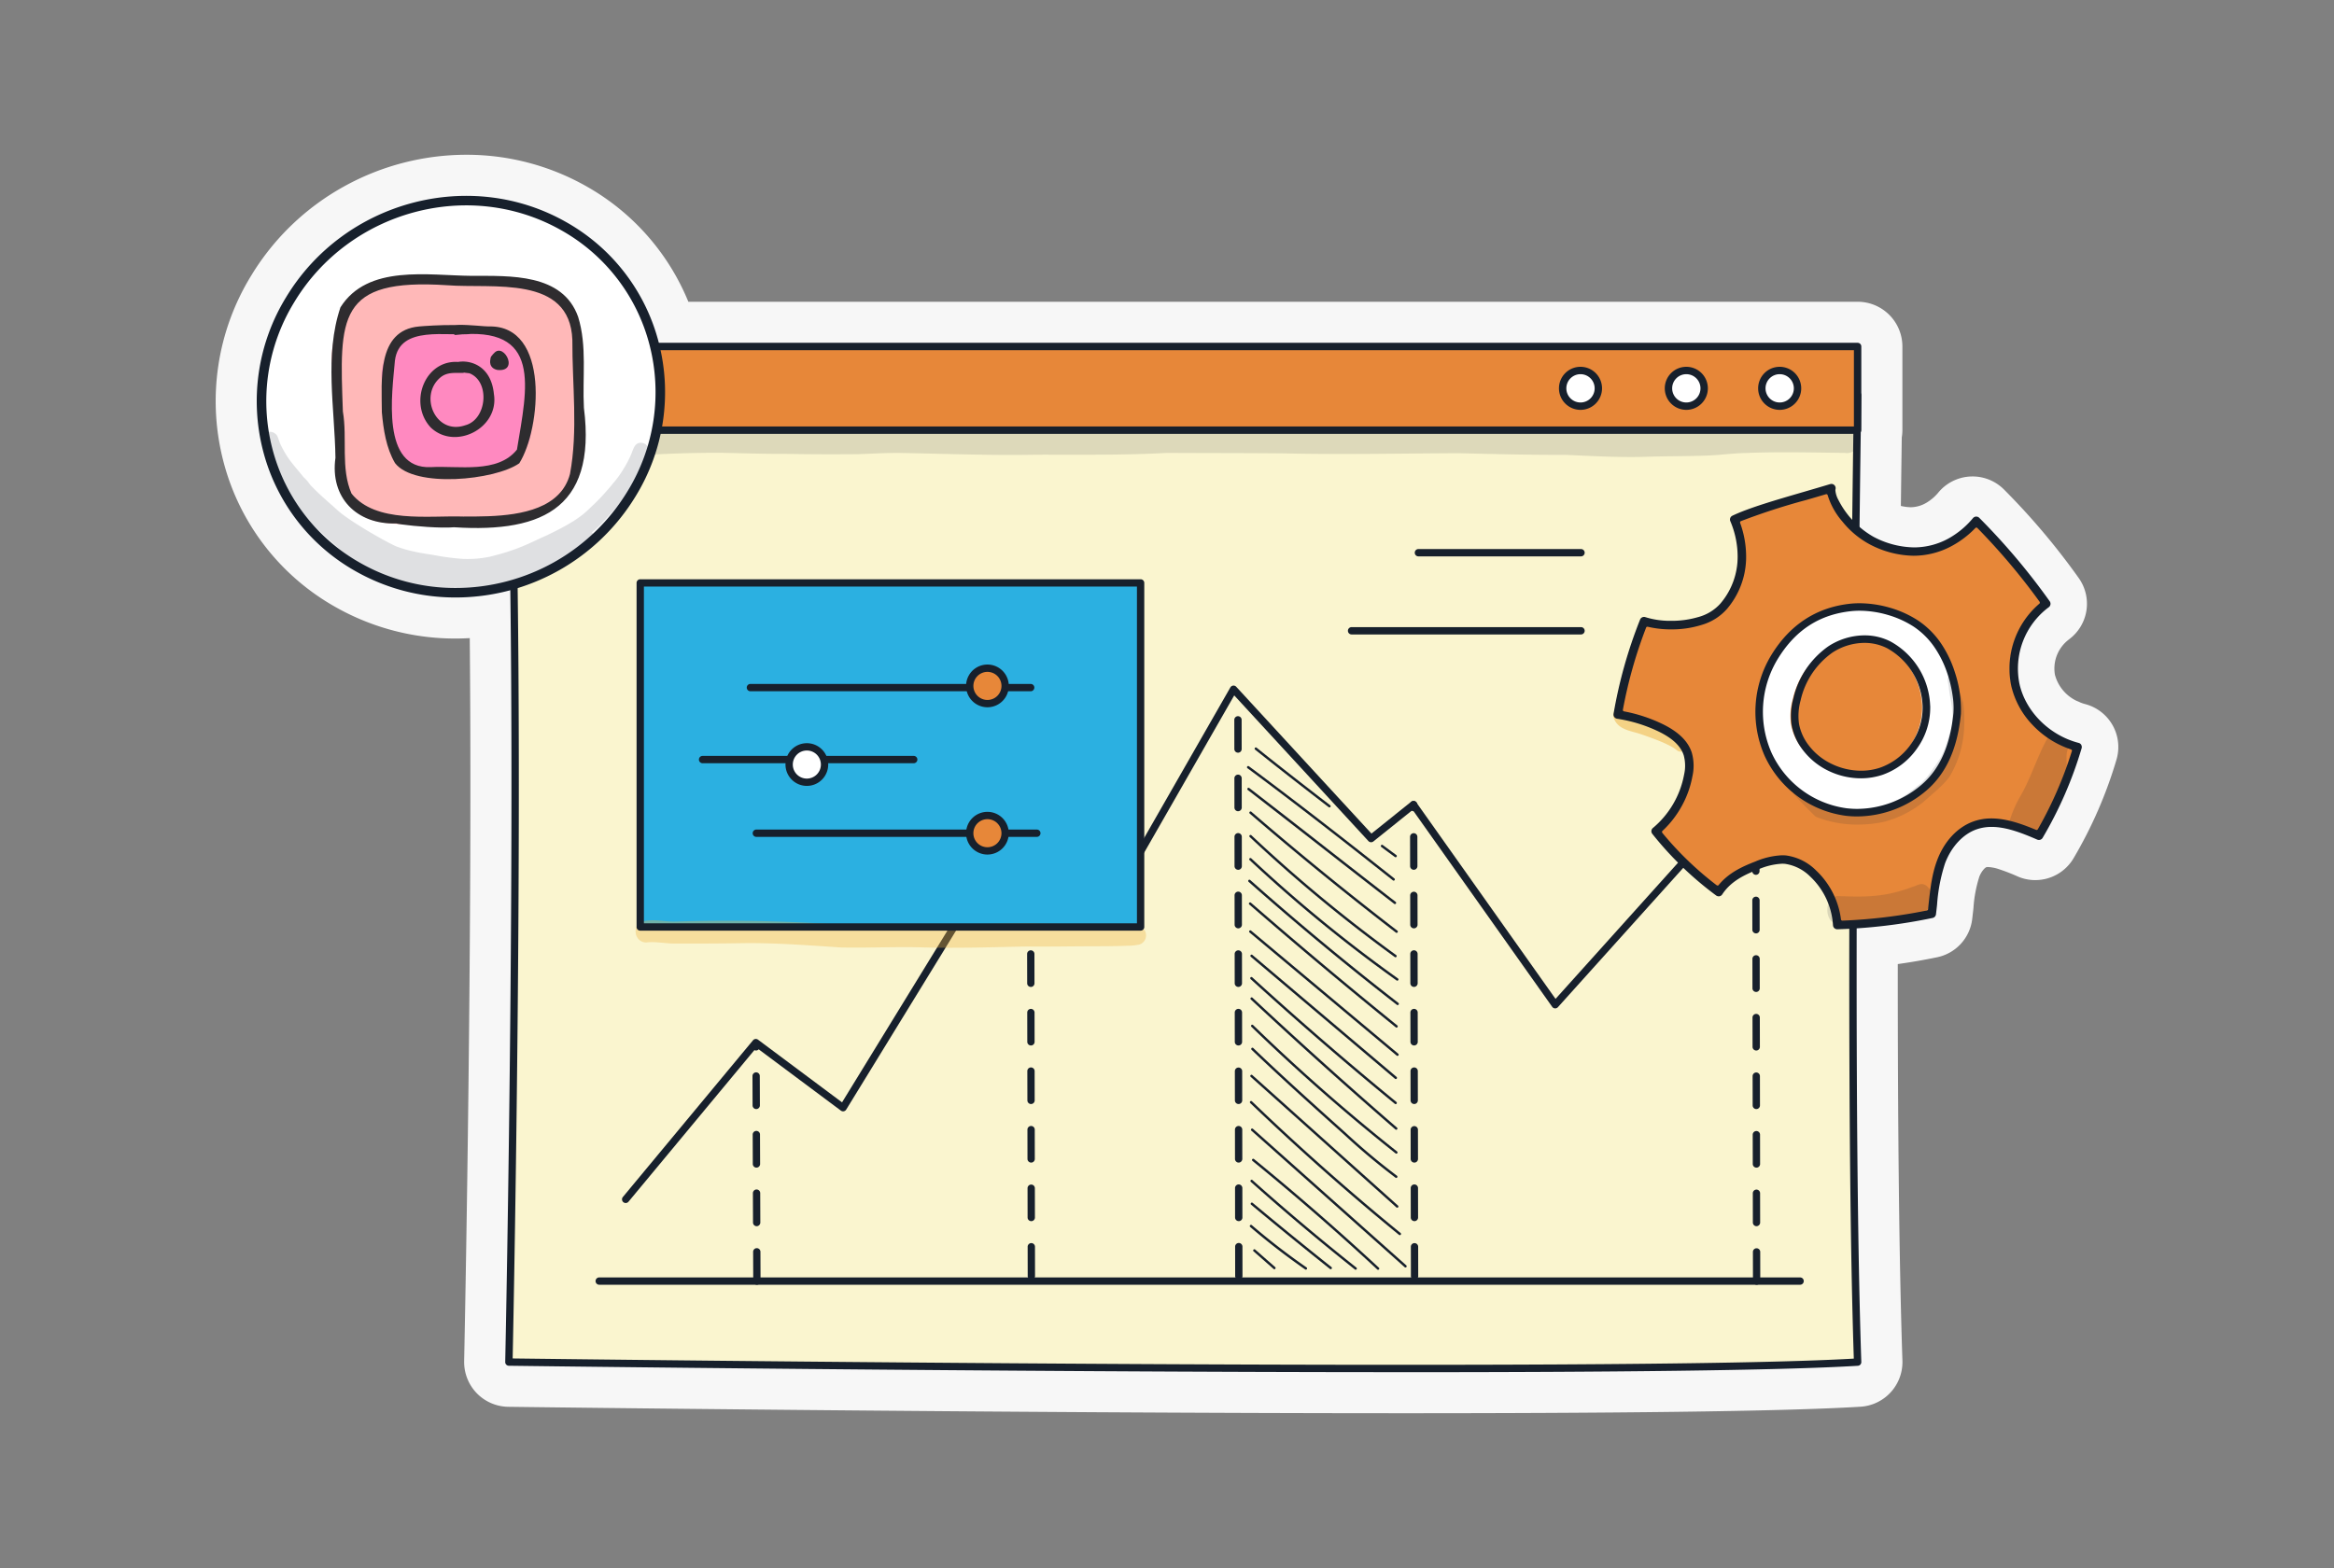 <svg xmlns="http://www.w3.org/2000/svg" xmlns:xlink="http://www.w3.org/1999/xlink" width="625" height="420" viewBox="0 0 625 420">
  <rect x="0" y="0" width="625" height="420" fill="#808080" stroke="none"/>
  <defs>
    <clipPath id="clip-path">
      <rect id="Rectangle_7994" data-name="Rectangle 7994" width="625" height="420" transform="translate(8622 2301)" fill="#e2e2e2" stroke="#c6c6c6" stroke-width="2" stroke-dasharray="10"/>
    </clipPath>
    <clipPath id="clip-path-2">
      <rect id="Rectangle_8131" data-name="Rectangle 8131" width="361.683" height="7.825" transform="translate(78.076 73.135)" fill="none"/>
    </clipPath>
    <clipPath id="clip-path-3">
      <rect id="Rectangle_8130" data-name="Rectangle 8130" width="361.673" height="7.823" transform="translate(78.079 73.137)" fill="none"/>
    </clipPath>
    <clipPath id="clip-path-4">
      <rect id="Rectangle_8133" data-name="Rectangle 8133" width="103.591" height="49.395" transform="translate(12.338 74.207)" fill="none"/>
    </clipPath>
    <clipPath id="clip-path-5">
      <rect id="Rectangle_8132" data-name="Rectangle 8132" width="103.591" height="49.387" transform="translate(12.338 74.215)" fill="none"/>
    </clipPath>
    <clipPath id="clip-path-6">
      <rect id="Rectangle_8136" data-name="Rectangle 8136" width="136.723" height="7.38" transform="translate(112.44 205.047)" fill="none"/>
    </clipPath>
    <clipPath id="clip-path-7">
      <rect id="Rectangle_8135" data-name="Rectangle 8135" width="136.72" height="7.377" transform="translate(112.443 205.05)" fill="none"/>
    </clipPath>
    <clipPath id="clip-path-8">
      <rect id="Rectangle_8138" data-name="Rectangle 8138" width="19.819" height="12.145" transform="translate(374.223 147.756)" fill="none"/>
    </clipPath>
    <clipPath id="clip-path-9">
      <rect id="Rectangle_8137" data-name="Rectangle 8137" width="19.819" height="12.146" transform="translate(374.224 147.755)" fill="none"/>
    </clipPath>
    <clipPath id="clip-path-10">
      <rect id="Rectangle_8140" data-name="Rectangle 8140" width="45.935" height="40.368" transform="translate(422.342 139.048)" fill="none"/>
    </clipPath>
    <clipPath id="clip-path-12">
      <rect id="Rectangle_8142" data-name="Rectangle 8142" width="16.597" height="26.412" transform="translate(479.667 155.847)" fill="none"/>
    </clipPath>
    <clipPath id="clip-path-13">
      <rect id="Rectangle_8141" data-name="Rectangle 8141" width="16.597" height="26.41" transform="translate(479.667 155.848)" fill="none"/>
    </clipPath>
    <clipPath id="clip-path-14">
      <rect id="Rectangle_8144" data-name="Rectangle 8144" width="27.985" height="10.795" transform="translate(431.571 195.344)" fill="none"/>
    </clipPath>
    <clipPath id="clip-path-15">
      <rect id="Rectangle_8143" data-name="Rectangle 8143" width="27.984" height="10.793" transform="translate(431.572 195.344)" fill="none"/>
    </clipPath>
  </defs>
  <g id="publicite-instagram-ads-illustration-grand" transform="translate(-8622 -2301)" clip-path="url(#clip-path)">
    <path id="Tracé_38819" data-name="Tracé 38819" d="M507.98,152.848l-.047-.083a11.886,11.886,0,0,0-7.4-5.646l.052.014a10.925,10.925,0,0,1-1.184-.389c-.377-.179-.757-.345-1.144-.5a10.834,10.834,0,0,1-5.743-6.953,9.735,9.735,0,0,1,3.778-9.484l-.006-.008a11.871,11.871,0,0,0,2.637-16.372l-.031-.045a187.369,187.369,0,0,0-20-23.7,11.9,11.9,0,0,0-8.3-3.517h-.188l-.617.018a11.9,11.9,0,0,0-8.536,4.337l.033-.04a12.331,12.331,0,0,1-2.873,2.537l-.068.044a8.439,8.439,0,0,1-4.476,1.349,13.179,13.179,0,0,1-2.608-.347c.09-7.33.174-13.544.24-18.346a11.949,11.949,0,0,0,.166-1.944V51.339A11.988,11.988,0,0,0,439.678,39.37H126.569A62.806,62.806,0,0,0,99.307,8.47,65.006,65.006,0,0,0,67.106,0,67.7,67.7,0,0,0,34.5,8.412,66.9,66.9,0,0,0,9.491,32.4,64.167,64.167,0,0,0,2.059,82.109,62.8,62.8,0,0,0,32.043,121.12a65.012,65.012,0,0,0,32.074,8.462h.125c1.266,0,2.53-.044,3.793-.116.116,12.732.166,25.921.166,39.154,0,76-1.646,153.394-1.67,154.5v.251a12.027,12.027,0,0,0,3.236,8.207l.231.239a12.011,12.011,0,0,0,8.285,3.55h.085c1.992.025,133.3,1.716,239.64,1.721,26.8,0,52.01-.107,73.2-.377,10.6-.135,20.183-.31,28.473-.534s15.278-.495,20.746-.83h.009a11.988,11.988,0,0,0,11.244-11.964c0-.134,0-.266-.007-.4v-.007c-.931-27.529-1.244-65.5-1.243-103.8v-2.4q5.3-.738,10.541-1.826a11.885,11.885,0,0,0,9.39-10.235c.1-.813.181-1.56.256-2.209l.019-.194.017-.142.016-.157c.021-.19.033-.341.043-.487a34.98,34.98,0,0,1,1.56-8.177,6.7,6.7,0,0,1,1.22-2,3.056,3.056,0,0,1,.5-.444l.089-.054a1.392,1.392,0,0,1,.41-.068h.108a10.551,10.551,0,0,1,2.911.573,51.887,51.887,0,0,1,5.038,1.955h-.012a11.857,11.857,0,0,0,4.712.976h.008a11.9,11.9,0,0,0,10.175-5.74l.054-.091A117.043,117.043,0,0,0,509,162l.009-.03a11.9,11.9,0,0,0-1.026-9.124" transform="translate(8679.758 2342.456)" fill="#f7f7f7"/>
    <path id="Tracé_38820" data-name="Tracé 38820" d="M78.516,323.383s3.788-175.019,0-259.009H439.679s-2.83,175.128,0,259.009c-63.445,3.9-361.163,0-361.163,0" transform="translate(8679.758 2342.456)" fill="#faf5cf"/>
    <path id="Tracé_38821" data-name="Tracé 38821" d="M318,326.09c-106.225,0-237.514-1.693-239.494-1.719a.987.987,0,0,1-.976-1v-.012c.038-1.751,3.745-175.948,0-258.943a.989.989,0,0,1,.944-1.032H439.677a.992.992,0,0,1,.988,1V64.4c-.028,1.751-2.794,176.061,0,258.959a.987.987,0,0,1-.927,1.02c-21.029,1.29-68.211,1.721-121.743,1.721M79.523,322.413c18.956.241,296.361,3.689,359.134.045-2.636-80.01-.207-242.73.016-257.09H79.548c3.525,80.156.273,242.732-.024,257.044" transform="translate(8679.758 2342.456)" fill="#17202c"/>
    <rect id="Rectangle_8129" data-name="Rectangle 8129" width="361.163" height="22.408" transform="translate(8758.273 2393.814)" fill="#e78739"/>
    <path id="Tracé_38822" data-name="Tracé 38822" d="M439.677,74.754H78.514a.988.988,0,0,1-.988-.988V51.358a.99.99,0,0,1,.988-.99H439.677a.989.989,0,0,1,.988.99V73.766a.988.988,0,0,1-.988.988M79.5,72.776H438.685V52.34H79.5Z" transform="translate(8679.758 2342.456)" fill="#17202c"/>
    <path id="Tracé_38823" data-name="Tracé 38823" d="M360.685,62.56a4.778,4.778,0,1,1,4.778,4.778,4.778,4.778,0,0,1-4.778-4.778" transform="translate(8679.758 2342.456)" fill="#fff"/>
    <path id="Tracé_38824" data-name="Tracé 38824" d="M365.469,68.328a5.767,5.767,0,1,1,5.766-5.768,5.767,5.767,0,0,1-5.766,5.768m0-9.556a3.79,3.79,0,1,0,3.79,3.79,3.79,3.79,0,0,0-3.79-3.79" transform="translate(8679.758 2342.456)" fill="#17202c"/>
    <path id="Tracé_38825" data-name="Tracé 38825" d="M389.028,62.56a4.778,4.778,0,1,1,4.778,4.778,4.778,4.778,0,0,1-4.778-4.778" transform="translate(8679.758 2342.456)" fill="#fff"/>
    <path id="Tracé_38826" data-name="Tracé 38826" d="M393.806,68.328a5.767,5.767,0,1,1,5.766-5.768,5.767,5.767,0,0,1-5.766,5.768m0-9.556a3.79,3.79,0,1,0,3.79,3.79,3.79,3.79,0,0,0-3.79-3.79" transform="translate(8679.758 2342.456)" fill="#17202c"/>
    <g id="Groupe_11539" data-name="Groupe 11539" transform="translate(8679.758 2342.456)" opacity="0.129">
      <g id="Groupe_11538" data-name="Groupe 11538">
        <g id="Groupe_11537" data-name="Groupe 11537" clip-path="url(#clip-path-2)">
          <g id="Groupe_11536" data-name="Groupe 11536">
            <g id="Groupe_11535" data-name="Groupe 11535" clip-path="url(#clip-path-3)">
              <path id="Tracé_38827" data-name="Tracé 38827" d="M438.418,74.785a2.824,2.824,0,0,0-1.446-.362c-.9-.1-1.812-.01-2.711-.111-3.7-.178-7.4-.273-11.1-.352-11.117-.379-22.192.9-33.3.707-5.653.063-11.307.243-16.96.008-4.379-.036-8.734-.494-13.109-.6-12.65.083-25.281-.929-37.931-.634q-16.465.219-32.928-.178c-8.764-.089-17.525-.008-26.289-.065-7.307-.279-14.587.466-21.89.454-15.992.227-32,.257-47.985-.219-5.833-.091-11.676-.288-17.5.083-4.889.283-9.789.1-14.684.168-5.42-.018-10.84-.069-16.262-.087-6.386-.275-12.777-.421-19.167-.194-5.211.008-10.408.407-15.614.559-4.794.01-9.587.085-14.381.067a103.7,103.7,0,0,0-10.666-.186c-1.865.162-4.039-.484-5.507.956a3.233,3.233,0,0,0,2.266,5.472c4.2.138,8.422-.036,12.617.364,6.169.2,12.36.233,18.525-.067,7.566-.488,15.144-.763,22.728-.747,5.857.117,11.712.326,17.572.294,6.426.128,12.856.128,19.282.081,4.173-.134,8.343-.425,12.522-.3,11.642.217,23.279.664,34.927.445,11.763-.032,23.532.168,35.283-.484,10.5.057,20.991.03,31.485.134,15.571.344,31.14.01,46.708-.051,9.453.225,18.9.478,28.359.433,7.082.31,14.17.727,21.262.539,5.647-.2,11.3-.13,16.948-.348,3.409-.124,6.8-.611,10.206-.678,8.854-.36,17.713-.132,26.563-.032a3.228,3.228,0,0,0,2.739-.779,2.768,2.768,0,0,0-.553-4.3" fill="#17202c"/>
            </g>
          </g>
        </g>
      </g>
    </g>
    <path id="Tracé_38828" data-name="Tracé 38828" d="M414.029,62.56a4.778,4.778,0,1,1,4.778,4.778,4.778,4.778,0,0,1-4.778-4.778" transform="translate(8679.758 2342.456)" fill="#fff"/>
    <path id="Tracé_38829" data-name="Tracé 38829" d="M418.807,68.328a5.767,5.767,0,1,1,5.766-5.768,5.767,5.767,0,0,1-5.766,5.768m0-9.556a3.79,3.79,0,1,0,3.79,3.79,3.79,3.79,0,0,0-3.79-3.79" transform="translate(8679.758 2342.456)" fill="#17202c"/>
    <path id="Tracé_38830" data-name="Tracé 38830" d="M19.969,38.78C35.206,13.58,68.018,4.79,93.256,19.154S126.6,65.6,111.365,90.8s-48.049,33.991-73.287,19.626S4.732,63.98,19.969,38.78" transform="translate(8679.758 2342.456)" fill="#fff"/>
    <g id="Groupe_11544" data-name="Groupe 11544" transform="translate(8679.758 2342.456)" opacity="0.14">
      <g id="Groupe_11543" data-name="Groupe 11543">
        <g id="Groupe_11542" data-name="Groupe 11542" clip-path="url(#clip-path-4)">
          <g id="Groupe_11541" data-name="Groupe 11541">
            <g id="Groupe_11540" data-name="Groupe 11540" clip-path="url(#clip-path-5)">
              <path id="Tracé_38831" data-name="Tracé 38831" d="M113.885,77.138c-1.686-.032-2.049,1.686-2.565,2.945a28.4,28.4,0,0,1-2.14,4.113,25.6,25.6,0,0,1-2.87,3.924c.2-.2-1.551,1.933-3.448,3.936-1.749,1.784-1.445,1.432-2.63,2.565-2.59,2.609-5.68,4.475-11.391,7.232-5.34,2.4-7.849,3.939-15.484,5.822a30.084,30.084,0,0,1-6.957.582,63.3,63.3,0,0,1-7.13-.879h.04c-2.042-.375-4.109-.613-6.133-1.079a32.928,32.928,0,0,1-4.893-1.425C44.65,103.206,35.32,97.774,32.5,95.1c-2.136-1.942-4.367-3.788-6.38-5.859-1.684-1.662-.616-.921-2.376-2.7-.038-.032-.078-.048-.117-.078-2.8-3.486-4.285-4.777-6.249-8.843-.261-.6-.146-.318-.677-1.775a2.221,2.221,0,0,0-4.283,0,4.575,4.575,0,0,0,.568,2.751,32.863,32.863,0,0,0,3.093,5.728c.755,1.168,1.564,2.294,2.4,3.392a2.5,2.5,0,0,0-.947,1.882,2.524,2.524,0,0,0-.566-.2c-1.594-.475,18.386,19.989,27.713,24.493,7.763,3.7,28.652,3.3,26.1,3.381-8.741.765-15.991.41-22.857-1.673,2.577.3,5.2.352,7.778.558,2.99.182,5.954.707,8.952.781a75.148,75.148,0,0,0,9.629-.387,81.078,81.078,0,0,0,16.082-5.507,40.07,40.07,0,0,0,8.931-5.7c.6-.583,1.438-1.022,1.721-1.843a2.3,2.3,0,0,0-.254-2.337,32.913,32.913,0,0,0,4.043-3.99c.74-.838,3.1-3.292,4.836-5.611,1.227-1.8,2.357-3.67,3.478-5.539a37.762,37.762,0,0,0,2.414-5.3c.831-1.558.356-3.471-1.651-3.58M21.785,96.68c-.348-.633-.714-1.258-1.074-1.885.851,1.019,1.707,2.038,2.593,3.027a36.034,36.034,0,0,0,3.163,4.594c-.119-.116-.246-.223-.362-.34a33.887,33.887,0,0,1-4.32-5.4" fill="#17202c"/>
            </g>
          </g>
        </g>
      </g>
    </g>
    <path id="Tracé_38832" data-name="Tracé 38832" d="M64.23,118.583a53.979,53.979,0,0,1-26.782-7.045A51.807,51.807,0,0,1,12.7,79.353a53.2,53.2,0,0,1,6.174-41.228C34.444,12.376,68.091,3.37,93.885,18.052A51.805,51.805,0,0,1,118.63,50.239a53.2,53.2,0,0,1-6.176,41.227,56.47,56.47,0,0,1-48.226,27.118M21.06,39.447h0a50.671,50.671,0,0,0-5.888,39.264A49.279,49.279,0,0,0,38.71,109.323a51.458,51.458,0,0,0,25.533,6.715,53.9,53.9,0,0,0,46.031-25.892,50.666,50.666,0,0,0,5.888-39.262A49.278,49.278,0,0,0,92.625,20.27c-24.6-14-56.707-5.4-71.566,19.177" transform="translate(8679.758 2342.456)" fill="#17202c"/>
    <path id="Tracé_38833" data-name="Tracé 38833" d="M365.637,107.572h-43.6a.981.981,0,0,1,0-1.961h43.6a.981.981,0,0,1,0,1.961" transform="translate(8679.758 2342.456)" fill="#17202c"/>
    <path id="Tracé_38834" data-name="Tracé 38834" d="M365.639,128.486H304.2a.981.981,0,1,1-.063-1.961h61.5a.981.981,0,0,1,0,1.961" transform="translate(8679.758 2342.456)" fill="#17202c"/>
    <path id="Tracé_38835" data-name="Tracé 38835" d="M109.785,280.778a.981.981,0,0,1-.753-1.607l34.852-41.98a.98.98,0,0,1,1.341-.161l22.5,16.786,49.737-81.067a.983.983,0,0,1,1.354-.319c.02.012.039.025.058.038l25.259,18.365,27.576-48.157a.979.979,0,0,1,1.571-.179l36.212,39.327,10.621-8.52a.976.976,0,0,1,1.372.147c.014.017.027.035.04.053l37.26,52.6,53-58.939a.98.98,0,1,1,1.459,1.31l-53.82,59.848a.983.983,0,0,1-1.388.072.972.972,0,0,1-.142-.159l-37.364-52.75-10.519,8.442a.979.979,0,0,1-1.335-.1L272.745,144.81l-27.452,47.949a.98.98,0,0,1-1.339.358,1.046,1.046,0,0,1-.089-.058l-25.28-18.382-49.745,81.08a.981.981,0,0,1-1.348.323h0c-.025-.015-.05-.032-.073-.049L144.8,239.159l-34.257,41.266a.975.975,0,0,1-.755.354" transform="translate(8679.758 2342.456)" fill="#17202c"/>
    <path id="Tracé_38836" data-name="Tracé 38836" d="M144.925,302.673a.981.981,0,0,1-.981-.977l-.028-7.843a.978.978,0,1,1,1.956-.008l.028,7.843a.982.982,0,0,1-.976.985m-.059-15.685a.982.982,0,0,1-.981-.979l-.028-7.843a.979.979,0,0,1,1.957-.068c0,.021,0,.041,0,.062l.028,7.843a.982.982,0,0,1-.976.985m-.057-15.687a.979.979,0,0,1-.981-.977l-.028-7.843a.979.979,0,0,1,1.957-.07c0,.021,0,.041,0,.062l.029,7.843a.981.981,0,0,1-.977.985m-.059-15.685a.983.983,0,0,1-.98-.979l-.028-7.843a.979.979,0,1,1,1.957-.068c0,.021,0,.041,0,.062l.028,7.843a.982.982,0,0,1-.976.985Zm-.057-15.687a.981.981,0,0,1-.981-.977v-.8a.982.982,0,0,1,.976-.985,1,1,0,0,1,.983.977v.8a.981.981,0,0,1-.977.985Z" transform="translate(8679.758 2342.456)" fill="#17202c"/>
    <path id="Tracé_38837" data-name="Tracé 38837" d="M218.423,301.322a.981.981,0,0,1-.981-.979l-.014-7.843a.98.98,0,0,1,1.96-.006v.006l.014,7.845a.979.979,0,0,1-.977.981Zm-.029-15.685a.979.979,0,0,1-.981-.977l-.014-7.843a.979.979,0,0,1,1.959,0l.016,7.843a.982.982,0,0,1-.978.983Zm-.03-15.687a.981.981,0,0,1-.981-.979l-.014-7.843a.98.98,0,1,1,1.96-.006v.006l.014,7.843a.979.979,0,0,1-.975.983m-.029-15.685a.982.982,0,0,1-.981-.979l-.018-7.848a.978.978,0,1,1,1.956,0l.014,7.843a.981.981,0,0,1-.979.983Zm-.028-15.687a.981.981,0,0,1-.981-.979l-.014-7.843a.979.979,0,1,1,1.958,0l.014,7.843a.981.981,0,0,1-.979.983m-.028-15.685a.981.981,0,0,1-.981-.979l-.016-7.845a.98.98,0,0,1,1.96-.006v.006l.014,7.845a.979.979,0,0,1-.975.983Zm-.031-15.687a.981.981,0,0,1-.981-.979l-.014-7.843a.98.98,0,1,1,1.96-.006l.014,7.843a.98.98,0,0,1-.977.983m-.029-15.685a.981.981,0,0,1-.981-.979l-.014-7.845a.978.978,0,1,1,1.956,0l.014,7.845a.981.981,0,0,1-.979.983Zm-.028-15.687a.981.981,0,0,1-.981-.979v-1.589a.98.98,0,1,1,1.959-.005v1.589a.981.981,0,0,1-.979.983Z" transform="translate(8679.758 2342.456)" fill="#17202c"/>
    <path id="Tracé_38838" data-name="Tracé 38838" d="M273.976,301.321a.978.978,0,0,1-.981-.975l-.01-7.846a.98.98,0,1,1,1.959-.062c0,.021,0,.041,0,.062l.012,7.843a.979.979,0,0,1-.977.981Zm-.024-15.685a.982.982,0,0,1-.981-.979l-.01-7.843a.98.98,0,0,1,1.959-.063v.063l.012,7.845a.978.978,0,0,1-.975.981Zm-.022-15.685a.981.981,0,0,1-.981-.979l-.012-7.845a.979.979,0,1,1,1.958,0l.012,7.843a.984.984,0,0,1-.981.983Zm-.024-15.687a.979.979,0,0,1-.981-.977l-.012-7.843a.981.981,0,0,1,1.961-.006l.012,7.845a.98.98,0,0,1-.977.983Zm-.03-15.682a.982.982,0,0,1-.981-.979l-.01-7.845a.98.98,0,1,1,1.96-.006v.006l.01,7.843a.981.981,0,0,1-.979.983m-.022-15.687a.979.979,0,0,1-.981-.977l-.012-7.843a.978.978,0,1,1,1.956,0l.012,7.843a.983.983,0,0,1-.977.979Zm-.025-15.687a.981.981,0,0,1-.981-.979l-.012-7.843a.98.98,0,1,1,1.959-.006l.012,7.843a.98.98,0,0,1-.977.983Zm-.024-15.687a.976.976,0,0,1-.979-.973v0l-.012-7.843a.98.98,0,1,1,1.959,0l.012,7.841a.979.979,0,0,1-.975.983Zm-.023-15.685a.979.979,0,0,1-.981-.977l-.012-7.843a.98.98,0,0,1,1.96-.006l.01,7.845a.978.978,0,0,1-.974.976Zm-.024-15.685a.979.979,0,0,1-.981-.977l-.012-7.845a.981.981,0,0,1,1.961,0l.012,7.845a.981.981,0,0,1-.979.983Z" transform="translate(8679.758 2342.456)" fill="#17202c"/>
    <path id="Tracé_38839" data-name="Tracé 38839" d="M321.035,301.321a.98.98,0,0,1-.98-.979l-.014-7.843a.979.979,0,0,1,1.958,0l.016,7.845a.979.979,0,0,1-.977.981ZM321,285.636a.982.982,0,0,1-.981-.979l-.014-7.843a.979.979,0,1,1,1.957,0l.014,7.843a.981.981,0,0,1-.979.983Zm-.028-15.687a.981.981,0,0,1-.981-.979l-.01-7.843a.98.98,0,0,1,1.959,0l.014,7.843a.979.979,0,0,1-.975.983Zm-.029-15.685a.983.983,0,0,1-.98-.979l-.014-7.845a.977.977,0,1,1,1.955,0l.014,7.843a.982.982,0,0,1-.978.983Zm-.031-15.687a.98.98,0,0,1-.978-.979l-.016-7.843a.979.979,0,0,1,1.958,0l.014,7.843a.98.98,0,0,1-.977.983Zm-.028-15.685a.982.982,0,0,1-.98-.981l-.014-7.843a.98.98,0,0,1,1.96-.006v.006l.014,7.845a.981.981,0,0,1-.979.983Zm-.028-15.687a.981.981,0,0,1-.98-.979l-.014-7.843a.98.98,0,1,1,1.96-.006v.006l.014,7.843a.981.981,0,0,1-.979.983Zm-.031-15.685a.982.982,0,0,1-.981-.979l-.014-7.845a.978.978,0,1,1,1.957,0l.014,7.845a.981.981,0,0,1-.979.983Zm-.03-15.69a.979.979,0,0,1-.981-.977v-.785a.98.98,0,0,1,1.96-.006v.787a.98.98,0,0,1-.977.983" transform="translate(8679.758 2342.456)" fill="#17202c"/>
    <path id="Tracé_38840" data-name="Tracé 38840" d="M412.63,302.673a.983.983,0,0,1-.98-.979l-.012-7.843a.979.979,0,0,1,1.957,0l.014,7.845a.978.978,0,0,1-.975.981Zm-.026-15.685a.981.981,0,0,1-.981-.979l-.012-7.845a.976.976,0,0,1,.971-.981h0a.976.976,0,0,1,.977.975v0l.016,7.843a.982.982,0,0,1-.98.983Zm-.026-15.687a.979.979,0,0,1-.98-.978l-.014-7.843a.981.981,0,1,1,1.962,0l.014,7.845a.979.979,0,0,1-.977.981h-.005Zm-.028-15.685a.981.981,0,0,1-.979-.979l-.014-7.845a.979.979,0,1,1,1.958,0l.012,7.843a.981.981,0,0,1-.979.983Zm-.026-15.687a.981.981,0,0,1-.981-.979l-.014-7.843a.98.98,0,0,1,1.96-.006v.006l.014,7.842a.979.979,0,0,1-.975.983Zm-.027-15.685a.981.981,0,0,1-.981-.981l-.014-7.843a.98.98,0,1,1,1.959-.062c0,.021,0,.041,0,.062l.01,7.843a.976.976,0,0,1-.968.984h0Zm-.03-15.687a.981.981,0,0,1-.979-.979l-.014-7.843a.98.98,0,1,1,1.959,0l.012,7.843a.976.976,0,0,1-.969.983h-.009Zm-.027-15.685a.981.981,0,0,1-.979-.979l-.014-7.845a.978.978,0,1,1,1.956,0l.012,7.843a.982.982,0,0,1-.98.981Zm-.026-15.687a.981.981,0,0,1-.981-.979l-.014-7.843a.979.979,0,0,1,1.958,0l.016,7.843a.982.982,0,0,1-.981.983Z" transform="translate(8679.758 2342.456)" fill="#17202c"/>
    <path id="Tracé_38841" data-name="Tracé 38841" d="M424.243,302.672H102.673a.981.981,0,0,1,0-1.961h321.57a.981.981,0,0,1,.063,1.961Z" transform="translate(8679.758 2342.456)" fill="#17202c"/>
    <path id="Tracé_38842" data-name="Tracé 38842" d="M283.5,298.518a.324.324,0,0,1-.218-.081l-5.352-4.7a.323.323,0,0,1-.036-.454l.005-.006a.324.324,0,0,1,.457-.033h0l5.357,4.7a.327.327,0,0,1-.216.572" transform="translate(8679.758 2342.456)" fill="#17202c"/>
    <path id="Tracé_38843" data-name="Tracé 38843" d="M291.923,298.624a.335.335,0,0,1-.187-.057,181.422,181.422,0,0,1-14.717-11.37.329.329,0,0,1,.427-.5,179.49,179.49,0,0,0,14.664,11.328.328.328,0,0,1-.187.6" transform="translate(8679.758 2342.456)" fill="#17202c"/>
    <path id="Tracé_38844" data-name="Tracé 38844" d="M298.572,298.509a.317.317,0,0,1-.2-.071c-7.068-5.621-14.168-11.407-21.1-17.195a.326.326,0,0,1,.39-.522l.027.022c6.929,5.784,14.025,11.566,21.089,17.185a.326.326,0,0,1-.2.582" transform="translate(8679.758 2342.456)" fill="#17202c"/>
    <path id="Tracé_38845" data-name="Tracé 38845" d="M305.255,298.652a.317.317,0,0,1-.2-.071c-9.478-7.517-18.853-15.413-27.865-23.467a.326.326,0,0,1,.4-.511l.028.025c9,8.044,18.371,15.931,27.839,23.442a.326.326,0,0,1-.2.582" transform="translate(8679.758 2342.456)" fill="#17202c"/>
    <path id="Tracé_38846" data-name="Tracé 38846" d="M311.262,298.666a.326.326,0,0,1-.222-.087c-10.772-10-22.008-19.774-33.4-29.063a.327.327,0,0,1,.385-.529l.021.017.007.005c11.4,9.3,22.645,19.087,33.425,29.09a.327.327,0,0,1-.222.568" transform="translate(8679.758 2342.456)" fill="#17202c"/>
    <path id="Tracé_38847" data-name="Tracé 38847" d="M318.6,298.046a.319.319,0,0,1-.218-.083l-41.06-36.568a.327.327,0,0,1,.435-.488l41.06,36.568a.328.328,0,0,1-.218.572" transform="translate(8679.758 2342.456)" fill="#17202c"/>
    <path id="Tracé_38848" data-name="Tracé 38848" d="M317.085,289.39a.333.333,0,0,1-.208-.073c-13.694-11.183-27.1-23.064-39.85-35.311a.327.327,0,0,1,.454-.47c12.735,12.235,26.13,24.1,39.811,35.275a.327.327,0,0,1-.207.58" transform="translate(8679.758 2342.456)" fill="#17202c"/>
    <path id="Tracé_38849" data-name="Tracé 38849" d="M316.385,282.034a.319.319,0,0,1-.218-.083l-39.017-34.96a.327.327,0,0,1,.435-.488L316.6,281.466a.326.326,0,0,1,.028.46.322.322,0,0,1-.246.11" transform="translate(8679.758 2342.456)" fill="#17202c"/>
    <path id="Tracé_38850" data-name="Tracé 38850" d="M316.124,274.059a.319.319,0,0,1-.191-.063A173.7,173.7,0,0,1,302.3,262.583c-8.241-7.391-16.761-15.034-24.9-22.838a.327.327,0,0,1,.434-.489l.018.017c8.132,7.8,16.648,15.435,24.885,22.824a173.988,173.988,0,0,0,13.578,11.37.327.327,0,0,1-.191.592" transform="translate(8679.758 2342.456)" fill="#17202c"/>
    <path id="Tracé_38851" data-name="Tracé 38851" d="M316.149,267.556a.317.317,0,0,1-.2-.071c-13.368-10.609-26.354-22.016-38.6-33.9a.327.327,0,0,1,.42-.5.108.108,0,0,1,.016.014.178.178,0,0,1,.02.019c12.225,11.871,25.194,23.261,38.546,33.859a.326.326,0,0,1-.2.582" transform="translate(8679.758 2342.456)" fill="#17202c"/>
    <path id="Tracé_38852" data-name="Tracé 38852" d="M316.116,261.153a.331.331,0,0,1-.214-.079c-13.063-11.3-26.089-23.017-38.715-34.813a.327.327,0,0,1,.446-.478c12.62,11.791,25.64,23.5,38.7,34.8a.327.327,0,0,1-.214.574" transform="translate(8679.758 2342.456)" fill="#17202c"/>
    <path id="Tracé_38853" data-name="Tracé 38853" d="M315.966,254.292a.333.333,0,0,1-.207-.073c-13.112-10.75-26.11-21.992-38.627-33.409a.327.327,0,1,1,.44-.484c12.511,11.411,25.5,22.645,38.6,33.387a.328.328,0,0,1,.045.46.323.323,0,0,1-.252.12" transform="translate(8679.758 2342.456)" fill="#17202c"/>
    <path id="Tracé_38854" data-name="Tracé 38854" d="M316,247.577a.327.327,0,0,1-.212-.077l-38.6-32.671a.327.327,0,1,1,.423-.5l38.6,32.67a.326.326,0,0,1-.211.576" transform="translate(8679.758 2342.456)" fill="#17202c"/>
    <path id="Tracé_38855" data-name="Tracé 38855" d="M316.457,241.368a.317.317,0,0,1-.21-.077l-39.4-32.974a.326.326,0,0,1,.419-.5l39.4,32.974a.327.327,0,0,1-.209.578" transform="translate(8679.758 2342.456)" fill="#17202c"/>
    <path id="Tracé_38856" data-name="Tracé 38856" d="M316.2,233.789a.325.325,0,0,1-.2-.073c-13.2-10.679-26.388-21.744-39.211-32.884a.327.327,0,0,1,.429-.494c12.817,11.138,26,22.2,39.193,32.87a.327.327,0,0,1-.2.582" transform="translate(8679.758 2342.456)" fill="#17202c"/>
    <path id="Tracé_38857" data-name="Tracé 38857" d="M316.505,227.77a.336.336,0,0,1-.2-.069c-13.533-10.5-26.893-21.583-39.708-32.949a.328.328,0,0,1-.028-.462.324.324,0,0,1,.456-.031h.006c12.8,11.356,26.154,22.431,39.677,32.921a.328.328,0,0,1-.2.586" transform="translate(8679.758 2342.456)" fill="#17202c"/>
    <path id="Tracé_38858" data-name="Tracé 38858" d="M316.4,221.223a.328.328,0,0,1-.189-.061,383.959,383.959,0,0,1-39.361-32.237.328.328,0,0,1,.448-.478,382.979,382.979,0,0,0,39.292,32.182.327.327,0,0,1-.189.594" transform="translate(8679.758 2342.456)" fill="#17202c"/>
    <path id="Tracé_38859" data-name="Tracé 38859" d="M315.921,214.958a.319.319,0,0,1-.191-.063,397.444,397.444,0,0,1-38.835-32.144.326.326,0,1,1,.447-.475,396.784,396.784,0,0,0,38.77,32.091.328.328,0,0,1,.073.458.322.322,0,0,1-.265.134" transform="translate(8679.758 2342.456)" fill="#17202c"/>
    <path id="Tracé_38860" data-name="Tracé 38860" d="M316.23,208.416a.336.336,0,0,1-.2-.067c-13.274-10.211-26.433-20.932-39.111-31.865a.327.327,0,1,1,.4-.518.207.207,0,0,1,.028.024c12.668,10.925,25.819,21.638,39.083,31.84a.327.327,0,0,1-.2.586" transform="translate(8679.758 2342.456)" fill="#17202c"/>
    <path id="Tracé_38861" data-name="Tracé 38861" d="M315.777,200.711a.316.316,0,0,1-.2-.069c-6.121-4.732-12.2-9.472-18.629-14.493q-9.93-7.76-20.568-16a.328.328,0,0,1-.057-.46.322.322,0,0,1,.451-.064h.007q10.653,8.233,20.57,16c6.431,5.021,12.506,9.761,18.625,14.493a.327.327,0,0,1-.2.586" transform="translate(8679.758 2342.456)" fill="#17202c"/>
    <path id="Tracé_38862" data-name="Tracé 38862" d="M315.424,194.426a.317.317,0,0,1-.2-.071c-10.609-8.41-24.622-19.427-38.932-30.034a.327.327,0,0,1,.39-.525c14.316,10.614,28.335,21.632,38.949,30.048a.326.326,0,0,1-.2.582" transform="translate(8679.758 2342.456)" fill="#17202c"/>
    <path id="Tracé_38863" data-name="Tracé 38863" d="M298.245,174.817a.33.33,0,0,1-.2-.067c-7.411-5.684-13.86-10.725-19.713-15.415a.327.327,0,0,1,.409-.511c5.849,4.687,12.294,9.726,19.7,15.407a.327.327,0,0,1-.2.586" transform="translate(8679.758 2342.456)" fill="#17202c"/>
    <path id="Tracé_38864" data-name="Tracé 38864" d="M315.957,188.166a.319.319,0,0,1-.191-.063q-1.828-1.336-3.637-2.689a.326.326,0,1,1,.391-.523q1.811,1.348,3.631,2.685a.326.326,0,0,1-.194.589" transform="translate(8679.758 2342.456)" fill="#17202c"/>
    <rect id="Rectangle_8134" data-name="Rectangle 8134" width="133.988" height="92.157" transform="translate(8793.444 2457.141)" fill="#2bb0e1"/>
    <g id="Groupe_11549" data-name="Groupe 11549" transform="translate(8679.758 2342.456)" opacity="0.355">
      <g id="Groupe_11548" data-name="Groupe 11548">
        <g id="Groupe_11547" data-name="Groupe 11547" clip-path="url(#clip-path-6)">
          <g id="Groupe_11546" data-name="Groupe 11546">
            <g id="Groupe_11545" data-name="Groupe 11545" clip-path="url(#clip-path-7)">
              <path id="Tracé_38865" data-name="Tracé 38865" d="M246.523,206.535c-.364-.022-.734-.01-1.1-.031-2.683-.067-5.367-.085-8.048-.214-6.193-.321-12.394-.159-18.586-.435-7.212.016-14.418.252-21.628.364-4.04.142-8.077-.1-12.117-.1-5.666.024-11.334.22-17,.155a447.134,447.134,0,0,0-44.853-.893c-2.982.116-6.093-.834-8.994.039-2.883,1.1-2.012,5.6,1.121,5.566,2.378-.287,4.738.236,7.114.287,6.315.02,12.634.006,18.946-.1,8.744-.1,17.492.594,26.213,1.162,5.843.11,11.688-.1,17.531-.1,4.3.024,8.585.267,12.88.155,6.4.022,12.788-.22,19.182-.313,5.711.061,11.417-.053,17.128-.065,3.265-.014,6.532-.006,9.8-.146a15.767,15.767,0,0,0,2.769-.236,2.467,2.467,0,0,0,2.059-1.556,2.559,2.559,0,0,0-2.417-3.544" fill="#edb242"/>
            </g>
          </g>
        </g>
      </g>
    </g>
    <path id="Tracé_38866" data-name="Tracé 38866" d="M247.676,207.822H113.685a.98.98,0,0,1-.981-.979V114.685a.981.981,0,0,1,.981-.981H247.676a.981.981,0,0,1,.981.981v92.156a.98.98,0,0,1-.979.981Zm-133.007-1.961H246.693v-90.2H114.668Z" transform="translate(8679.758 2342.456)" fill="#17202c"/>
    <path id="Tracé_38867" data-name="Tracé 38867" d="M218.205,143.7H143.16a.981.981,0,0,1,0-1.961h75.045a.981.981,0,0,1,.063,1.961Z" transform="translate(8679.758 2342.456)" fill="#17202c"/>
    <path id="Tracé_38868" data-name="Tracé 38868" d="M219.854,182.707H144.809a.981.981,0,1,1-.063-1.961h75.108a.981.981,0,0,1,.063,1.961h-.063" transform="translate(8679.758 2342.456)" fill="#17202c"/>
    <path id="Tracé_38869" data-name="Tracé 38869" d="M186.885,162.979H130.411a.981.981,0,0,1-.063-1.961h56.537a.981.981,0,1,1,.063,1.961Z" transform="translate(8679.758 2342.456)" fill="#17202c"/>
    <circle id="Ellipse_95" data-name="Ellipse 95" cx="4.738" cy="4.738" r="4.738" transform="translate(8881.68 2479.987)" fill="#e78739"/>
    <path id="Tracé_38870" data-name="Tracé 38870" d="M206.656,147.99a5.721,5.721,0,1,1,.007,0Zm0-9.476a3.759,3.759,0,1,0,3.762,3.757,3.759,3.759,0,0,0-3.762-3.757h0" transform="translate(8679.758 2342.456)" fill="#17202c"/>
    <circle id="Ellipse_96" data-name="Ellipse 96" cx="4.738" cy="4.738" r="4.738" transform="translate(8833.315 2501.05)" fill="#fff"/>
    <path id="Tracé_38871" data-name="Tracé 38871" d="M158.3,169.05a5.719,5.719,0,1,1,5.719-5.719,5.718,5.718,0,0,1-5.719,5.719Zm0-9.476a3.759,3.759,0,1,0,3.758,3.76,3.759,3.759,0,0,0-3.758-3.76" transform="translate(8679.758 2342.456)" fill="#17202c"/>
    <circle id="Ellipse_97" data-name="Ellipse 97" cx="4.738" cy="4.738" r="4.738" transform="translate(8881.68 2519.448)" fill="#e78739"/>
    <path id="Tracé_38872" data-name="Tracé 38872" d="M206.656,187.44a5.719,5.719,0,1,1,5.719-5.719,5.718,5.718,0,0,1-5.719,5.719Zm0-9.476a3.759,3.759,0,1,0,3.758,3.76,3.759,3.759,0,0,0-3.758-3.76" transform="translate(8679.758 2342.456)" fill="#17202c"/>
    <g id="Groupe_11554" data-name="Groupe 11554" transform="translate(8679.758 2342.456)" opacity="0.52">
      <g id="Groupe_11553" data-name="Groupe 11553">
        <g id="Groupe_11552" data-name="Groupe 11552" clip-path="url(#clip-path-8)">
          <g id="Groupe_11551" data-name="Groupe 11551">
            <g id="Groupe_11550" data-name="Groupe 11550" clip-path="url(#clip-path-9)">
              <path id="Tracé_38873" data-name="Tracé 38873" d="M390.962,154.8c-3.467-2.744-7.692-4.128-11.875-5.346-.055-.031-.112-.055-.165-.087-.018-.016-.035-.035-.051-.051-.055-.092-.134-.222-.224-.389a2.37,2.37,0,0,0-4.091,2.392c1.231,2.637,4.3,3,6.783,3.776,3.983,1.369,7.851,2.781,9.828,4.319a1.7,1.7,0,0,0,2.873-1.19c-.171-1.593-1.99-2.441-3.078-3.424" fill="#edb242"/>
            </g>
          </g>
        </g>
      </g>
    </g>
    <path id="Tracé_38874" data-name="Tracé 38874" d="M381.485,124.932c4.661,1.663,16.357,1.914,21.3-3.979,7-8.339,5.135-17.984,2.85-23.258,5.508-2.645,15.84-5.337,26.028-8.406-.678,2.437,4.166,10.669,10.7,14.019,14.906,7.635,24.871-1.355,28.072-5.265a176.318,176.318,0,0,1,18.75,22.223,21.63,21.63,0,0,0-8.3,21.607c1.73,7.982,8.494,14.636,16.7,16.763A104.808,104.808,0,0,1,487.246,182.4c-5.413-2.34-11.463-4.713-17.04-2.8-4.358,1.5-7.531,5.446-9.154,9.758s-1.907,9-2.507,13.947a144.076,144.076,0,0,1-25.314,3.009,20.723,20.723,0,0,0-6.465-13.815,12.93,12.93,0,0,0-7.365-3.7c-2.65-.258-5.267.62-7.753,1.573-3.741,1.438-7.684,3.326-10.168,7.127a89.481,89.481,0,0,1-16.887-16.3,25.473,25.473,0,0,0,8.728-14.908,11.981,11.981,0,0,0-.123-5.772c-1.066-3.335-4.21-5.554-7.363-7.074a40.532,40.532,0,0,0-11.389-3.5,122.851,122.851,0,0,1,7.04-25.008" transform="translate(8679.758 2342.456)" fill="#e78739"/>
    <path id="Tracé_38875" data-name="Tracé 38875" d="M455.085,125.546a28.139,28.139,0,0,0-17.419-4.293c-9,.965-15.653,5.547-20.372,13.267a28.425,28.425,0,0,0-1.748,26.026A26.984,26.984,0,0,0,436.4,176.035a27.429,27.429,0,0,0,21.028-6.625c5.7-4.978,8.038-12.251,8.772-19.786.372-3.8-1.153-17.538-11.113-24.08m-10.191,39.579a18.59,18.59,0,0,1-20.336-6.432,14.371,14.371,0,0,1-2.709-6.106,16.657,16.657,0,0,1,.447-6.69,22.339,22.339,0,0,1,8.927-13.377c4.58-3.023,10.776-3.774,15.651-1.255A19.537,19.537,0,0,1,456.956,147.6a18.235,18.235,0,0,1-12.062,17.519" transform="translate(8679.758 2342.456)" fill="#fff"/>
    <g id="Groupe_11559" data-name="Groupe 11559" transform="translate(8679.758 2342.456)" opacity="0.129">
      <g id="Groupe_11558" data-name="Groupe 11558">
        <g id="Groupe_11557" data-name="Groupe 11557" clip-path="url(#clip-path-10)">
          <g id="Groupe_11556" data-name="Groupe 11556">
            <g id="Groupe_11555" data-name="Groupe 11555" clip-path="url(#clip-path-10)">
              <path id="Tracé_38876" data-name="Tracé 38876" d="M467.952,146.773q-.45-1.35-.918-2.7c-.586-1.683-1.277-3.328-1.813-5.024a1.485,1.485,0,0,0-.312.036c-1.852.824-.848,2.165-.794,3.847.191,1.656.561,3.283.783,4.933a25.1,25.1,0,0,1,.137,5l-.041.137c-.251.927-.664,1.8-.913,2.724-1.117,3.846-1.562,5.024-3.725,8.072-.137.17-.341.431-.483.639-.162.287-.79,1.154-.981,1.427-.054.069-.1.123-.121.157-.094.119-.188.24-.285.355-.276.4-1.649,1.764-1.645,1.824-1.874,1.445-1.694,1.409-3.745,2.906a37.617,37.617,0,0,1-4.794,2.652,22.424,22.424,0,0,1-7.668,2.183,55.69,55.69,0,0,1-7.294-.271c-3.754-.725-4.625-1.36-7.841-3.148-.972-.554-1.9-1.733-3.106-1.521-.018,0-.031.014-.049.02q1.3,1.412,2.628,2.8c1.135,1.178,2.3,2.323,3.465,3.465A29.353,29.353,0,0,0,440.2,179.4a31.089,31.089,0,0,0,6.748-.783,28.553,28.553,0,0,0,10.63-5.5c2.271-2.078,4.775-3.976,6.652-6.441a27.89,27.89,0,0,0,3.983-13.451,34.1,34.1,0,0,0-.26-6.443" fill="#17202c"/>
            </g>
          </g>
        </g>
      </g>
    </g>
    <g id="Groupe_11564" data-name="Groupe 11564" transform="translate(8679.758 2342.456)" opacity="0.14">
      <g id="Groupe_11563" data-name="Groupe 11563">
        <g id="Groupe_11562" data-name="Groupe 11562" clip-path="url(#clip-path-12)">
          <g id="Groupe_11561" data-name="Groupe 11561">
            <g id="Groupe_11560" data-name="Groupe 11560" clip-path="url(#clip-path-13)">
              <path id="Tracé_38877" data-name="Tracé 38877" d="M496.134,157.757c-.545-1.113-4.982-2.662-5.61-1.494-2.795,4.937-4.591,11.169-7.57,16.05a33.274,33.274,0,0,0-2.639,6.266,3.56,3.56,0,0,0-.648,1.646s2.873-.394,4.457,1.495c.692-.383,3.636.96,3.939.4a6.285,6.285,0,0,0,.745-.868c2.967-4.295,4.052-9.061,6.453-13.508,1.19-2.313-.338-6.562.836-8.878a1.117,1.117,0,0,0,.037-1.109" fill="#17202c"/>
            </g>
          </g>
        </g>
      </g>
    </g>
    <g id="Groupe_11569" data-name="Groupe 11569" transform="translate(8679.758 2342.456)" opacity="0.14">
      <g id="Groupe_11568" data-name="Groupe 11568">
        <g id="Groupe_11567" data-name="Groupe 11567" clip-path="url(#clip-path-14)">
          <g id="Groupe_11566" data-name="Groupe 11566">
            <g id="Groupe_11565" data-name="Groupe 11565" clip-path="url(#clip-path-15)">
              <path id="Tracé_38878" data-name="Tracé 38878" d="M457.508,195.475c-1.1-.449-2.14.38-3.2.651-7.084,2.633-11.856,2.757-19.98,2.421-3.67.116-3.676,7.332,0,7.469,6.175.235,12.45.344,18.474-1.733,1.418-.442,2.84-.868,4.241-1.4a3.359,3.359,0,0,0,2.134-1.922c.934-2.036.05-4.88-1.667-5.487" fill="#17202c"/>
            </g>
          </g>
        </g>
      </g>
    </g>
    <path id="Tracé_38879" data-name="Tracé 38879" d="M459.1,147.565a20.46,20.46,0,0,0-10.622-17.2,15.227,15.227,0,0,0-6.864-1.634h-.1a17.814,17.814,0,0,0-9.7,2.946,23.45,23.45,0,0,0-9.349,13.969v.006a17.477,17.477,0,0,0-.46,7.094v.005a15.405,15.405,0,0,0,2.893,6.539,18.913,18.913,0,0,0,6.92,5.7,20.026,20.026,0,0,0,8.719,2.03h.05a18.146,18.146,0,0,0,5.78-.945,18.9,18.9,0,0,0,9.352-7.235,18.685,18.685,0,0,0,3.4-10.748c0-.177,0-.353-.007-.53Zm-13.392,16.6a15.9,15.9,0,0,1-5.039.82h-.063a18.253,18.253,0,0,1-7.862-1.816,16.749,16.749,0,0,1-6.236-5.079,13.462,13.462,0,0,1-2.527-5.669,15.518,15.518,0,0,1,.429-6.276v-.006a21.412,21.412,0,0,1,8.5-12.778,15.794,15.794,0,0,1,8.587-2.615h.1a13.212,13.212,0,0,1,5.944,1.413,18.409,18.409,0,0,1,9.533,15.487c.005.16.007.32.007.48a16.677,16.677,0,0,1-3.032,9.588,16.849,16.849,0,0,1-8.348,6.452" transform="translate(8679.758 2342.456)" fill="#17202c"/>
    <path id="Tracé_38880" data-name="Tracé 38880" d="M465.73,138.652h0a29.959,29.959,0,0,0-3.55-7.519,22.686,22.686,0,0,0-6.4-6.435,28.188,28.188,0,0,0-7.45-3.37,29.652,29.652,0,0,0-8.164-1.2h-.041a23.687,23.687,0,0,0-2.426.125c-9.031.969-16.151,5.606-21.128,13.748a29.307,29.307,0,0,0-1.808,26.972,28,28,0,0,0,21.647,16.071,25.873,25.873,0,0,0,3.111.188h.029a28.8,28.8,0,0,0,18.679-7.057c5.238-4.572,8.217-11.272,9.112-20.447v-.008q.016-.515.016-1.029a31.689,31.689,0,0,0-1.627-10.039m-.4,10.877c-.844,8.666-3.6,14.911-8.429,19.121a26.728,26.728,0,0,1-17.33,6.559,24.485,24.485,0,0,1-2.915-.177,25.945,25.945,0,0,1-20.054-14.9,27.242,27.242,0,0,1,1.692-25.09c4.711-7.7,11.114-11.877,19.622-12.792a21.1,21.1,0,0,1,2.248-.119h.038a27.3,27.3,0,0,1,7.555,1.122,26.066,26.066,0,0,1,6.915,3.13,20.579,20.579,0,0,1,5.65,5.633,27.989,27.989,0,0,1,3.311,6.7,33.74,33.74,0,0,1,1.505,6.308,20.758,20.758,0,0,1,.237,3.13c0,.455-.014.911-.045,1.366" transform="translate(8679.758 2342.456)" fill="#17202c"/>
    <path id="Tracé_38881" data-name="Tracé 38881" d="M499.578,158.076h0a1.132,1.132,0,0,0-.7-.536C491,155.5,484.615,149.093,483,141.64a20.5,20.5,0,0,1,7.861-20.449,1.14,1.14,0,0,0,.263-1.575,176.671,176.671,0,0,0-18.868-22.363,1.136,1.136,0,0,0-.8-.337h-.072a1.148,1.148,0,0,0-.825.418,23.119,23.119,0,0,1-5.379,4.748,19.2,19.2,0,0,1-10.408,3.085,23.941,23.941,0,0,1-10.882-2.859,23.7,23.7,0,0,1-9.384-9.9,6.5,6.5,0,0,1-.783-2.49,1.258,1.258,0,0,1,.031-.3l.007-.058.03-.217V89.3a1.135,1.135,0,0,0-1.131-1.136h-.038l-.253.038-.035.008c-2.317.7-4.6,1.367-7.145,2.106-7.568,2.207-14.72,4.289-19.045,6.363a1.128,1.128,0,0,0-.551,1.473,24.4,24.4,0,0,1,1.957,9.381,19.3,19.3,0,0,1-4.629,12.691,12.191,12.191,0,0,1-5.9,3.6h-.005a25.087,25.087,0,0,1-7.047,1.011h-.616a22.03,22.03,0,0,1-6.5-.98,1.134,1.134,0,0,0-1.431.656,124.7,124.7,0,0,0-7.1,25.241l-.016.19a1.121,1.121,0,0,0,.216.661,1.138,1.138,0,0,0,.744.458,39.35,39.35,0,0,1,11.07,3.4c3.8,1.833,5.988,3.935,6.774,6.394a10.648,10.648,0,0,1,.09,5.216v.011a24.464,24.464,0,0,1-8.336,14.24,1.126,1.126,0,0,0-.174,1.565A90.44,90.44,0,0,0,401.785,198.4a1.15,1.15,0,0,0,.687.231h.023l.144-.012h.027a1.133,1.133,0,0,0,.755-.5c2.284-3.5,5.954-5.278,9.626-6.686h.012a18.2,18.2,0,0,1,6.388-1.535c.281,0,.561.014.832.04a11.953,11.953,0,0,1,6.7,3.394l.006.006a19.528,19.528,0,0,1,6.1,13.046,1.139,1.139,0,0,0,1.134,1.071h.039a144.552,144.552,0,0,0,25.5-3.032,1.136,1.136,0,0,0,.9-.975c.089-.728.169-1.459.249-2.165l.013-.123.013-.117.018-.157v-.012A45.814,45.814,0,0,1,463.1,189.76c1.68-4.452,4.859-7.842,8.46-9.077a12.124,12.124,0,0,1,3.906-.646h.113c3.965,0,8.2,1.674,12.208,3.409a1.142,1.142,0,0,0,1.419-.458,106.288,106.288,0,0,0,10.456-24.028,1.157,1.157,0,0,0,.046-.32,1.144,1.144,0,0,0-.146-.56m-2.518,1.669a104.859,104.859,0,0,1-9.121,20.933.371.371,0,0,1-.308.18l-.174-.036c-3.6-1.506-7.824-3.057-11.912-3.058h-.117a14.26,14.26,0,0,0-4.592.759c-4.34,1.5-7.919,5.307-9.847,10.435-1.4,3.71-1.826,7.584-2.281,11.66v.039c-.014.115-.026.228-.039.341l-.011.1-.014.12v.053c-.014.123-.026.244-.04.363l-.024.217-.027.247a.366.366,0,0,1-.292.318,142.34,142.34,0,0,1-22.641,2.724h-.018a.368.368,0,0,1-.362-.321,21.874,21.874,0,0,0-6.685-13.138,14,14,0,0,0-8.021-4h-.01c-.338-.033-.692-.049-1.053-.049h-.017a20.411,20.411,0,0,0-7.2,1.693c-3.495,1.341-7.128,3.031-9.78,6.287a.363.363,0,0,1-.284.136l-.223-.077a88,88,0,0,1-14.584-14.058l-.08-.228a.366.366,0,0,1,.116-.267,26.566,26.566,0,0,0,5.186-6.679,26.18,26.18,0,0,0,2.845-7.938V166.5a12.794,12.794,0,0,0-.154-6.313v-.008c-1-3.132-3.627-5.663-7.948-7.749a41.342,41.342,0,0,0-10.217-3.343.366.366,0,0,1-.3-.358l.006-.065a122.561,122.561,0,0,1,6.222-22.017.367.367,0,0,1,.339-.233l.112.014a26.826,26.826,0,0,0,6.1.7h.422a26.752,26.752,0,0,0,7.969-1.221,14.306,14.306,0,0,0,6.674-4.217,21.448,21.448,0,0,0,5.149-13.212c.008-.267.012-.533.012-.8a26.447,26.447,0,0,0-1.607-9.078l-.022-.125a.364.364,0,0,1,.219-.334A177.27,177.27,0,0,1,425.8,92.5l.017,0h.01l.657-.191c1.876-.547,3.367-.981,4.694-1.379l.131-.02a.362.362,0,0,1,.349.277V91.2a19.528,19.528,0,0,0,3.938,7.04v0a23.954,23.954,0,0,0,7.237,6.064,25.966,25.966,0,0,0,11.828,3.1h.006a21.516,21.516,0,0,0,10.434-2.732,25.841,25.841,0,0,0,6.115-4.7.357.357,0,0,1,.261-.111.374.374,0,0,1,.264.11,173.181,173.181,0,0,1,16.675,19.771l.068.212a.365.365,0,0,1-.131.281,22.876,22.876,0,0,0-7.575,21.862v.007a22.478,22.478,0,0,0,5.654,10.528,24.958,24.958,0,0,0,10.393,6.654.368.368,0,0,1,.251.35Z" transform="translate(8679.758 2342.456)" fill="#17202c"/>
    <path id="Tracé_38882" data-name="Tracé 38882" d="M53,33H76A22,22,0,0,1,98,55V77A22,22,0,0,1,76,99H53c-12.15,0-18.59-1.822-18.59-13.973L31,55A22,22,0,0,1,53,33" transform="translate(8679.758 2342.456)" fill="#ffb8b8"/>
    <path id="Tracé_38883" data-name="Tracé 38883" d="M57.612,46.236H71.388A13.178,13.178,0,0,1,84.566,59.414V72.591A13.178,13.178,0,0,1,71.388,85.769H57.612c-7.278,0-12.019-5.9-12.019-13.178L44.434,59.414A13.178,13.178,0,0,1,57.612,46.236" transform="translate(8679.758 2342.456)" fill="#ff89c0"/>
    <path id="Tracé_38884" data-name="Tracé 38884" d="M64.117,48.277c23.462-2.712,19.3,14.017,16.555,30.7-5.178,6.51-15.663,4.256-23.076,4.69C44.215,84.232,47.24,63.909,48,55.085c1.242-9.6,14.113-6.33,20.768-7.127,5.528-3.443-12.429-2.149-14.309-1.97-11.38,1.02-9.986,14.562-9.964,23,.419,4.625,1.151,9.54,3.528,13.6,5.245,6.767,26.788,4.6,33.271.053,5.8-9.189,8.305-37.09-8.171-36.656-1.914.061-16.2-1.955-9.009,2.295Z" transform="translate(8679.758 2342.456)" fill="#2e2c2f"/>
    <path id="Tracé_38885" data-name="Tracé 38885" d="M66.124,55.647C56.346,53.872,51.273,66.3,57.6,73.068c6.57,6.22,18.375.125,16.9-8.964-1.4-14.454-20.129-6.874-6.6-5.588,5.658,2.133,4.775,12.452-1.131,13.952C58.924,75.14,54.294,64.537,60.2,59.627c1.772-1.453,3.785-1.161,5.922-1.2a1.392,1.392,0,0,0,0-2.783Z" transform="translate(8679.758 2342.456)" fill="#2e2c2f"/>
    <path id="Tracé_38886" data-name="Tracé 38886" d="M73.994,55.658c1.6,1.948,5.716.623,3.712-1.981-2.952-3.631-6.522,3.11-2.268,3.962,6.4.671,1.006-8.72-1.432-3.658-.038,1.124,1.176,1.428,1.848,1.473-.075-.017-.177-.148-.088-.034.111.14-.033-.114-.041-.131.006.248.087-.419.37-.382l-.122.035c.332-.024-.132-.02.02-.018.091.006.06-.007-.094-.041.146.081-.048-.021-.06-.044.465,1.053.369.841.46.343l-.03.074c.245-.308-.23.209-.471,0-.809-.1-.377.163-.275.2.382.446-.058-.285-.061-.578V55c.047-.637.436-.9.983-1.145h-.106c.125.094-.064-.021-.146-.047-.217-.067.118.072-.082-.034-.03-.016-.261-.177-.149-.084-1.283-1.259-3.258.717-1.968,1.968" transform="translate(8679.758 2342.456)" fill="#2e2c2f"/>
    <path id="Tracé_38887" data-name="Tracé 38887" d="M61.66,99.615c24.65,2.029,40.481-3.968,36.941-31.847-.429-8.071.881-16.52-1.54-24.336-4.137-11.729-18.274-10.97-28.488-11-11.7-.087-27.866-3.148-35.167,8.433C29.07,53.7,31.879,67.858,32.069,81.158c-1.5,10.681,5.677,17.911,16.268,17.6,2.127.572,24.7,2.968,17.9-1.858-9.319-.284-23.371,1.869-29.855-6.133-2.971-6.752-1.081-14.775-2.323-22-.914-25.245-1.577-35.759,27.915-33.822,12.143.975,32.9-2.868,33.536,14.658-.06,11.88,1.554,24.208-.636,35.9C90,103.912,52.71,92.553,61.659,99.616Z" transform="translate(8679.758 2342.456)" fill="#2e2c2f"/>
  </g>
</svg>
